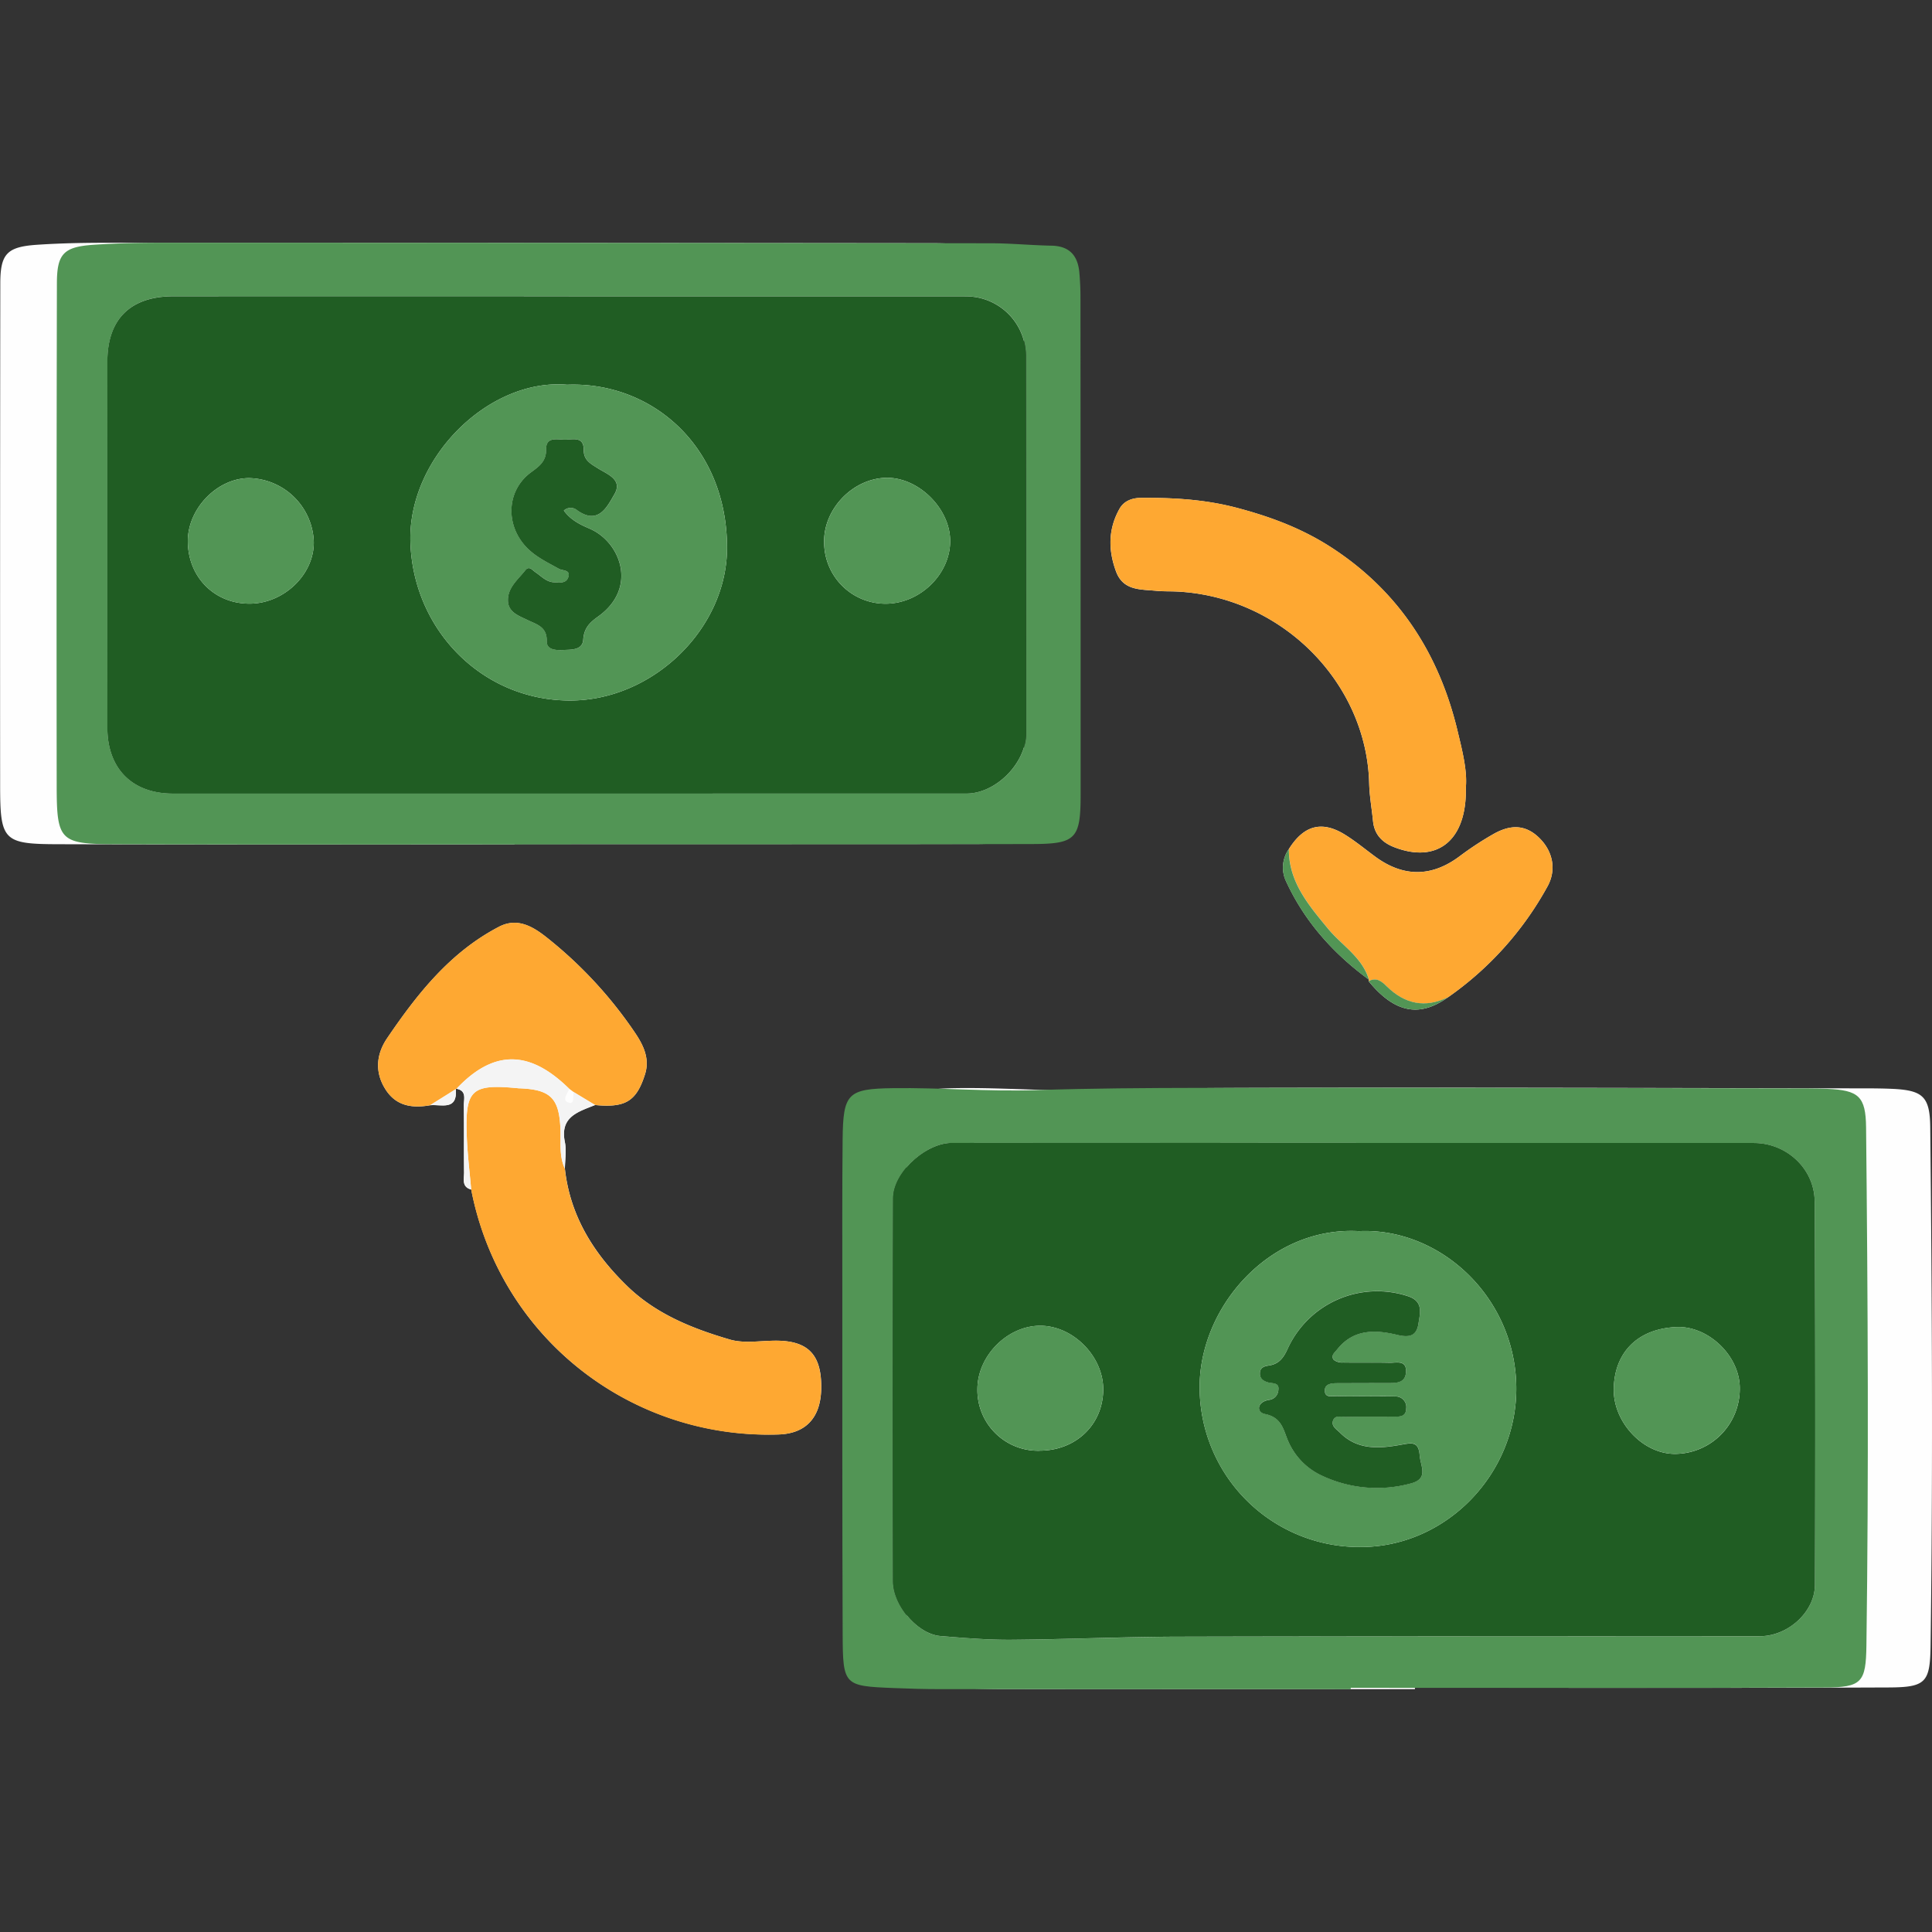 <svg xmlns="http://www.w3.org/2000/svg" xmlns:xlink="http://www.w3.org/1999/xlink" width="512" height="512" viewBox="0 0 512 512">
  <rect x="0" y="0" width="512" height="512" fill="#333333" stroke="none"/>
  <defs>
    <clipPath id="clip-path">
      <rect id="Rectangle_75" data-name="Rectangle 75" width="512" height="512" transform="translate(1252 -2996)" fill="#fff" stroke="#707070" stroke-width="1"/>
    </clipPath>
  </defs>
  <g id="logo_money_convert" transform="translate(-1252 2996)" clip-path="url(#clip-path)">
    <g id="_3d-rendering-exchange-dollar-bills-with-euros-isolated_680816-979_1_" data-name="3d-rendering-exchange-dollar-bills-with-euros-isolated_680816-979 (1)" transform="translate(1252.001 -2931.665)">
      <path id="Path_532" data-name="Path 532" d="M362.7,195.694c6.874,8.383,13.446,9.7,21.047,4.247a86.531,86.531,0,0,0,26.412-29.475c2.336-4.326,1.408-9.244-2.336-12.843-3.666-3.521-7.645-3.465-12.161-.861a85.144,85.144,0,0,0-8.763,5.756c-7.4,5.589-14.933,5.678-22.422.179-2.683-1.967-5.253-4.113-8.081-5.857-6.1-3.778-10.887-2.459-14.832,3.834a8.469,8.469,0,0,0-.76,8.495c4.907,10.686,12.541,19.2,22,26.122l-.1.391Zm-241.9,28.6.19-.1c2.783.537,1.911,2.772,1.934,4.437.089,5.9,0,11.8.067,17.705.022,1.71-.715,3.867,1.889,4.56,7.813,39.825,42.619,66.081,81.427,64.918,7.187-.212,11.155-4.4,11.323-12.016.19-8.64-3.074-12.519-10.954-12.82-4.437-.168-9.165.872-13.256-.324-9.881-2.895-19.516-6.718-27.15-14.117-8.875-8.607-15.19-18.577-16.565-31.163.022-2.358.447-4.806-.011-7.064-1.375-6.729,3.554-8,8-9.8,8.07.771,10.987-.995,13.256-8.2,1.3-4.136-.492-7.735-2.671-10.954a112.547,112.547,0,0,0-22.489-24.523c-3.6-2.917-8.126-6.382-13.525-3.577-12.966,6.74-21.707,17.828-29.687,29.575-2.884,4.259-3.32,9.043-.358,13.625,2.828,4.37,7.1,4.94,11.792,4.113,2.973-.279,7.243,1.509,6.785-4.247ZM374.969,383.318v-.38c41.859,0,83.719.1,125.578-.078,9.87-.045,10.943-1.352,11.077-11.155.626-45.749.38-91.5-.089-137.247-.089-8.26-1.945-9.9-10.384-10.25-1.677-.067-3.353-.1-5.019-.112-53.618-.078-107.236-.257-160.854-.145-14.62.034-29.262.112-43.9.6-12.474.425-25.138-.693-37.724-.525-12.027.168-13.223,1.352-13.346,13.625-.145,13.391-.089,26.781-.078,40.172,0,30.313-.034,60.637.089,90.951.056,13.558.335,13.7,13.536,14.229,4.091.168,8.182.291,12.273.291q54.423.034,108.846.011ZM136.353,159.435v-.067q61.113,0,122.225-.034c11.479-.022,12.787-1.364,12.8-12.955q.084-66.109-.045-132.229c0-2.045-.123-4.091-.279-6.125-.369-4.538-2.537-7.176-7.411-7.265-5.388-.1-10.775-.626-16.163-.637Q137.812.006,28.145,0c-6.136,0-12.284.123-18.4.537C1.811,1.084.089,2.962.078,10.8Q-.006,77.476.034,144.144c.022,14.274.928,15.212,15.224,15.246,40.373.112,80.734.045,121.107.045Zm252.118-15.179c.38-4.471-.972-9.724-2.224-14.944-4.862-20.276-15.414-36.729-33.029-48.3-7.757-5.1-16.062-8.271-25.216-10.708-8.651-2.3-16.956-2.75-25.574-2.7-2.291.011-4.516.727-5.734,2.873-3.029,5.365-3.04,10.943-.939,16.632,1.9,5.142,6.494,4.717,10.641,5.13,1.844.19,3.711.1,5.578.2,27.72,1.408,50.209,24.121,50.868,50.835.078,3.32.693,6.639,1.017,9.959.346,3.554,2.392,5.689,5.6,6.941,11.423,4.437,19.348-1.755,19-15.905Z" fill="#fefefe"/>
      <path id="Path_533" data-name="Path 533" d="M374.969,383.318q-54.423,0-108.846-.011c-4.091,0-8.182-.123-12.273-.291-13.2-.525-13.48-.671-13.536-14.229-.123-30.313-.078-60.637-.089-90.951,0-13.391-.056-26.781.078-40.172.123-12.262,1.319-13.458,13.346-13.625,12.586-.168,25.25.939,37.724.525,14.642-.492,29.274-.57,43.9-.6,53.618-.112,107.236.067,160.854.145,1.677,0,3.353.045,5.019.112,8.439.346,10.294,1.99,10.384,10.25.469,45.749.715,91.5.089,137.247-.134,9.8-1.207,11.122-11.077,11.155-41.859.179-83.719.078-125.578.078v.38Zm1.375-144.748v-.034q-53.551,0-107.113.022c-6.964,0-15.514,7.88-15.537,14.631q-.168,50.751-.022,101.5c.022,6.561,6.606,14.05,12.508,14.542,6.271.525,12.575,1.039,18.867.995,14.788-.112,29.575-.771,44.352-.816,51.327-.134,102.642-.078,153.969-.123,7.466,0,14.587-6.416,14.609-13.67q.151-50.751-.067-101.5c-.045-8.73-7.467-15.537-16.129-15.537H376.344Z" transform="translate(-17)" fill="#529555"/>
      <path id="Path_534" data-name="Path 534" d="M136.353,159.435c-40.373,0-80.734.078-121.107-.045-14.3-.045-15.2-.984-15.224-15.246Q-.061,77.465.078,10.8C.089,2.962,1.811,1.084,9.747.537,15.872.123,22.02,0,28.145,0Q137.812,0,247.479.134c5.388,0,10.775.537,16.163.637,4.873.089,7.042,2.727,7.411,7.265.168,2.034.279,4.091.279,6.125q.05,66.109.045,132.229c-.011,11.591-1.319,12.921-12.8,12.955q-61.113.134-122.225.034v.067Zm-.536-145.217v-.045q-52.444,0-104.878,0c-11.345,0-17.459,6.058-17.47,17.314q-.034,48.521,0,97.042c0,10.82,6.583,17.437,17.359,17.437q105.157,0,210.325-.011c7.835,0,15.8-8.07,15.8-16.04q0-49.913-.067-99.837a15.825,15.825,0,0,0-16.174-15.872H135.839Z" transform="translate(15)" fill="#529555"/>
      <path id="Path_535" data-name="Path 535" d="M388.471,144.256c.346,14.151-7.578,20.343-19,15.905-3.208-1.252-5.253-3.376-5.6-6.941-.324-3.32-.939-6.628-1.017-9.959-.648-26.7-23.137-49.415-50.868-50.835-1.855-.089-3.722-.011-5.578-.2-4.147-.414-8.741.011-10.641-5.13-2.1-5.689-2.1-11.267.939-16.632,1.218-2.146,3.431-2.861,5.734-2.873,8.618-.045,16.923.4,25.574,2.7,9.143,2.437,17.459,5.611,25.216,10.708,17.616,11.569,28.167,28.033,33.029,48.3,1.252,5.22,2.6,10.473,2.224,14.944Z" fill="#fea832"/>
      <path id="Path_536" data-name="Path 536" d="M149.688,245.378c1.364,12.6,7.679,22.567,16.565,31.163,7.634,7.4,17.269,11.222,27.15,14.117,4.1,1.2,8.83.156,13.256.324,7.88.3,11.133,4.192,10.954,12.82-.168,7.612-4.136,11.8-11.323,12.016A80.013,80.013,0,0,1,124.863,250.9c-.391-4.594-.961-9.177-1.151-13.771-.514-12.787,1.118-14.285,13.681-13.066.179.022.369,0,.559.022,8.048.358,10.272,2.716,10.574,10.932.123,3.476-.38,7.042,1.174,10.35Z" fill="#fea832"/>
      <path id="Path_537" data-name="Path 537" d="M114.01,228.556c-4.695.827-8.964.268-11.792-4.113-2.962-4.572-2.526-9.367.358-13.625,7.969-11.747,16.721-22.835,29.687-29.575,5.4-2.806,9.914.648,13.525,3.577a113.105,113.105,0,0,1,22.489,24.523c2.168,3.219,3.968,6.818,2.671,10.954-2.269,7.209-5.186,8.975-13.256,8.2-1.878-1.14-3.767-2.28-5.645-3.42-.4-.291-.8-.581-1.2-.883-8.8-8.64-18.588-12-29.855-.011l-.19.1c-2.258,1.42-4.527,2.839-6.785,4.247Z" fill="#fea832"/>
      <path id="Path_538" data-name="Path 538" d="M341.559,160.687c3.946-6.282,8.718-7.6,14.832-3.834,2.817,1.744,5.4,3.89,8.081,5.857,7.5,5.5,15.022,5.41,22.422-.179a85.778,85.778,0,0,1,8.763-5.756c4.516-2.6,8.495-2.66,12.161.861,3.744,3.6,4.672,8.506,2.336,12.843a86.531,86.531,0,0,1-26.412,29.475c-6.081,2.94-11.446,1.8-16.2-2.85-1.364-1.33-2.761-2.537-4.84-1.4l.1-.391c-1.766-5.991-7.176-9.054-10.842-13.525-5.108-6.215-10.429-12.34-10.384-21.1Z" fill="#fea832"/>
      <path id="Path_539" data-name="Path 539" d="M120.984,224.2c11.267-11.993,21.047-8.618,29.855.011-.4,1.252-2.057,3.029-.156,3.655,1.688.559,1.062-1.71,1.364-2.772,1.878,1.14,3.767,2.28,5.645,3.42-4.449,1.8-9.367,3.074-8,9.8.458,2.258.034,4.706.011,7.064-1.565-3.32-1.051-6.885-1.174-10.35-.291-8.215-2.526-10.574-10.574-10.932a4.673,4.673,0,0,1-.559-.022c-12.563-1.218-14.2.279-13.681,13.066.19,4.594.76,9.177,1.151,13.771-2.6-.7-1.867-2.85-1.889-4.56-.067-5.9.022-11.8-.067-17.705-.022-1.665.849-3.9-1.934-4.437Z" fill="#f4f4f4"/>
      <path id="Path_540" data-name="Path 540" d="M341.559,160.687c-.045,8.752,5.276,14.888,10.384,21.1,3.666,4.46,9.076,7.534,10.842,13.525-9.445-6.93-17.079-15.436-22-26.122a8.5,8.5,0,0,1,.76-8.495Z" fill="#529555"/>
      <path id="Path_541" data-name="Path 541" d="M362.7,195.694c2.079-1.151,3.476.056,4.84,1.4,4.75,4.65,10.116,5.8,16.2,2.85-7.6,5.455-14.173,4.136-21.047-4.247Z" fill="#529555"/>
      <path id="Path_542" data-name="Path 542" d="M114.01,228.556c2.258-1.42,4.527-2.839,6.785-4.247C121.253,230.076,116.983,228.276,114.01,228.556Z" fill="#f4f4f4"/>
      <path id="Path_543" data-name="Path 543" d="M376.344,238.571H481.78c8.662,0,16.084,6.807,16.129,15.537q.251,50.751.067,101.5c-.022,7.254-7.131,13.659-14.609,13.67-51.327.045-102.642,0-153.969.123-14.788.034-29.575.7-44.352.816-6.282.045-12.586-.469-18.867-.995-5.9-.492-12.485-7.981-12.508-14.542q-.151-50.751.022-101.5c.022-6.751,8.573-14.62,15.537-14.631q53.551-.05,107.113-.022v.034Zm.782,23.361c-23.92-1.308-42.4,20.41-42.206,41.614a42.34,42.34,0,0,0,42.217,42.094c22.925.257,42-19.315,41.692-42.53-.324-23.808-20.276-42.172-41.7-41.178ZM478.058,303.78c.145-8.73-8.316-16.755-16.71-16.431-10.373.4-16.587,6.762-16.688,16.531-.089,8.931,8.16,17.638,17.068,17.057a17.228,17.228,0,0,0,16.33-17.146ZM292.5,320.11c9.613-.011,16.788-6.885,16.867-16.14.078-8.73-7.835-16.856-16.52-16.967-8.707-.112-16.71,7.8-16.822,16.654A16.069,16.069,0,0,0,292.5,320.121Z" transform="translate(-17)" fill="#205d23"/>
      <path id="Path_544" data-name="Path 544" d="M135.817,14.218H240.694A15.831,15.831,0,0,1,256.868,30.09q.05,49.913.067,99.837c0,7.958-7.969,16.028-15.8,16.04q-105.157.017-210.325.011c-10.764,0-17.347-6.617-17.359-17.437q-.034-48.521,0-97.042c0-11.256,6.125-17.3,17.47-17.314q52.444-.034,104.878,0v.045Zm-.525,23.406C114.524,35.857,93.13,57,93.756,79.226c.659,23.215,18.867,42,42.184,42.083,22.087.078,41.859-19.113,41.736-40.719-.156-26.915-20.142-43.849-42.385-42.966ZM51.148,95.645c9.065-.022,17.09-7.712,17.012-16.319A17.505,17.505,0,0,0,50.947,62.37C42.564,62.415,34.8,70.407,34.773,79c-.011,9.523,7.008,16.666,16.375,16.643Zm152.259-16.4a16.263,16.263,0,0,0,16.654,16.408c9.009-.224,16.811-8,16.744-16.71-.056-8.573-8.428-16.8-16.923-16.654-8.808.156-16.576,8.148-16.487,16.956Z" transform="translate(15)" fill="#205d23"/>
      <path id="Path_546" data-name="Path 546" d="M377.126,261.932c21.427-.995,41.379,17.37,41.7,41.178.313,23.227-18.756,42.787-41.692,42.53a42.333,42.333,0,0,1-42.217-42.094c-.19-21.2,18.286-42.921,42.206-41.613Zm1.677,43.793v-.056c-2.414,0-4.84.078-7.254-.034-1.33-.067-3.51.637-3.454-1.576.056-1.8,2-1.855,3.532-1.867l13.391-.034c2.124,0,4.4-.056,4.583-2.839.212-3.387-2.537-2.493-4.382-2.537-4.091-.1-8.182,0-12.273-.067a3.586,3.586,0,0,1-2.493-.715c-.883-1.118.3-1.978.972-2.817,4.281-5.343,10.06-5.186,15.8-3.8,3.253.782,5.186.358,5.689-2.984.425-2.828,1.364-5.913-2.828-7.265a26.057,26.057,0,0,0-31.8,13.86c-1.084,2.392-2.28,4.1-4.952,4.516-1.1.168-2.291.414-2.426,1.833-.156,1.61.872,2.3,2.258,2.671,1.151.3,2.906-.034,2.616,2.012a2.781,2.781,0,0,1-2.481,2.6c-3.186.5-3.431,3.286-1.073,3.744,4.672.917,4.9,4.482,6.293,7.489a17.783,17.783,0,0,0,8.875,8.875,34.2,34.2,0,0,0,23.35,2.068c5.008-1.218,2.7-4.527,2.481-7.5-.291-3.756-2.09-3.309-4.907-2.794-5.712,1.028-11.535,1.5-16.2-3.186-.883-.883-2.336-1.7-1.867-3.152.525-1.632,2.213-1.006,3.409-1.028,4.281-.089,8.562-.034,12.832-.067,1.509,0,3.119,0,3.163-2.157a2.823,2.823,0,0,0-3.04-3.2c-2.6-.078-5.209-.022-7.813-.022Z" transform="translate(-17)" fill="#529555"/>
      <path id="Path_547" data-name="Path 547" d="M478.058,303.78a17.243,17.243,0,0,1-16.33,17.146c-8.908.592-17.157-8.126-17.068-17.057.1-9.769,6.315-16.129,16.688-16.531,8.394-.324,16.856,7.712,16.71,16.431Z" transform="translate(-17)" fill="#529555"/>
      <path id="Path_548" data-name="Path 548" d="M292.5,320.11a16.076,16.076,0,0,1-16.476-16.464c.112-8.853,8.1-16.766,16.822-16.654,8.685.112,16.6,8.238,16.52,16.967-.078,9.266-7.254,16.129-16.867,16.14Z" transform="translate(-17)" fill="#529555"/>
      <path id="Path_549" data-name="Path 549" d="M135.291,37.623c22.232-.883,42.217,16.04,42.385,42.966.123,21.606-19.65,40.8-41.736,40.719-23.316-.078-41.524-18.879-42.184-42.083-.626-22.221,20.768-43.38,41.535-41.6Zm-.861,33.365a2.659,2.659,0,0,1,3.554-.089c5.6,3.99,7.925-.928,9.858-4.247,2.269-3.912-1.889-5.3-4.37-6.874-1.945-1.23-3.8-2.124-3.767-4.918.034-3.621-2.895-2.683-4.918-2.671s-5.108-.939-5.041,2.56c.056,3.208-1.867,4.516-4,6.081-5.857,4.3-6.762,12.172-2.683,18.063,2.6,3.756,6.4,5.455,10.093,7.522.972.548,3.13.212,2.47,2.2-.57,1.733-2.381,1.464-3.867,1.364-2-.123-3.286-1.621-4.806-2.638-.894-.6-1.7-1.855-2.738-.525-1.923,2.448-4.683,4.583-4.583,8.037.089,3.152,2.962,4.046,5.253,5.153,2.47,1.2,5.108,1.777,5.03,5.589-.045,2.314,2.448,2.414,4.348,2.325,2.191-.112,5.13.078,5.32-2.75.212-3.063,1.688-4.516,3.934-6.114,10.585-7.556,5.969-19.683-2.135-23.238-2.493-1.1-5.041-2.235-6.93-4.829Z" transform="translate(15)" fill="#529555"/>
      <path id="Path_550" data-name="Path 550" d="M51.148,95.645c-9.367.022-16.386-7.12-16.375-16.643.011-8.584,7.791-16.576,16.174-16.632A17.505,17.505,0,0,1,68.16,79.326c.078,8.607-7.947,16.3-17.012,16.319Z" transform="translate(15)" fill="#529555"/>
      <path id="Path_551" data-name="Path 551" d="M203.407,79.248c-.1-8.808,7.679-16.8,16.487-16.956,8.495-.145,16.856,8.081,16.923,16.654.067,8.7-7.746,16.487-16.744,16.71a16.263,16.263,0,0,1-16.654-16.408Z" transform="translate(15)" fill="#529555"/>
      <path id="Path_552" data-name="Path 552" d="M378.8,305.725c2.6,0,5.209-.056,7.813.022a2.814,2.814,0,0,1,3.04,3.2c-.045,2.168-1.654,2.146-3.163,2.157-4.281.034-8.562-.022-12.832.067-1.2.022-2.873-.615-3.409,1.028-.469,1.453.984,2.269,1.867,3.152,4.661,4.683,10.484,4.214,16.2,3.186,2.817-.5,4.616-.95,4.907,2.794.224,2.962,2.526,6.271-2.481,7.5a34.2,34.2,0,0,1-23.35-2.068,17.827,17.827,0,0,1-8.875-8.875c-1.4-3.018-1.621-6.572-6.293-7.489-2.358-.469-2.113-3.241,1.073-3.744a2.781,2.781,0,0,0,2.481-2.6c.291-2.045-1.464-1.71-2.616-2.012-1.386-.369-2.414-1.062-2.258-2.671.134-1.42,1.33-1.665,2.426-1.833,2.671-.414,3.879-2.124,4.952-4.516a26.068,26.068,0,0,1,31.8-13.86c4.192,1.352,3.253,4.437,2.828,7.265-.5,3.342-2.437,3.767-5.689,2.984-5.745-1.386-11.524-1.554-15.8,3.8-.671.838-1.844,1.7-.972,2.817a3.586,3.586,0,0,0,2.493.715c4.091.067,8.182-.034,12.273.067,1.855.045,4.594-.85,4.382,2.537-.179,2.783-2.459,2.839-4.583,2.839-4.46,0-8.931.022-13.391.034-1.52,0-3.476.056-3.532,1.867-.067,2.213,2.113,1.52,3.454,1.576,2.414.112,4.84.034,7.254.034v.056Z" transform="translate(-17)" fill="#205d23"/>
      <path id="Path_553" data-name="Path 553" d="M134.431,70.988c1.9,2.6,4.449,3.744,6.93,4.829,8.1,3.554,12.731,15.682,2.135,23.238-2.235,1.6-3.722,3.051-3.934,6.114-.19,2.828-3.13,2.638-5.32,2.75-1.9.1-4.393,0-4.348-2.325.078-3.812-2.56-4.393-5.03-5.589-2.291-1.118-5.164-2.012-5.253-5.153-.1-3.465,2.66-5.589,4.583-8.037,1.039-1.33,1.844-.078,2.738.525,1.52,1.017,2.806,2.515,4.806,2.638,1.487.089,3.3.369,3.867-1.364.659-1.99-1.5-1.665-2.47-2.2-3.7-2.068-7.5-3.767-10.093-7.522-4.08-5.89-3.174-13.759,2.683-18.063,2.124-1.565,4.057-2.873,4-6.081-.056-3.5,3.018-2.548,5.041-2.56s4.952-.95,4.918,2.671c-.022,2.794,1.833,3.689,3.767,4.918,2.481,1.576,6.651,2.962,4.37,6.874-1.934,3.32-4.247,8.238-9.858,4.247a2.659,2.659,0,0,0-3.554.089Z" transform="translate(15)" fill="#205d23"/>
    </g>
  </g>
</svg>
